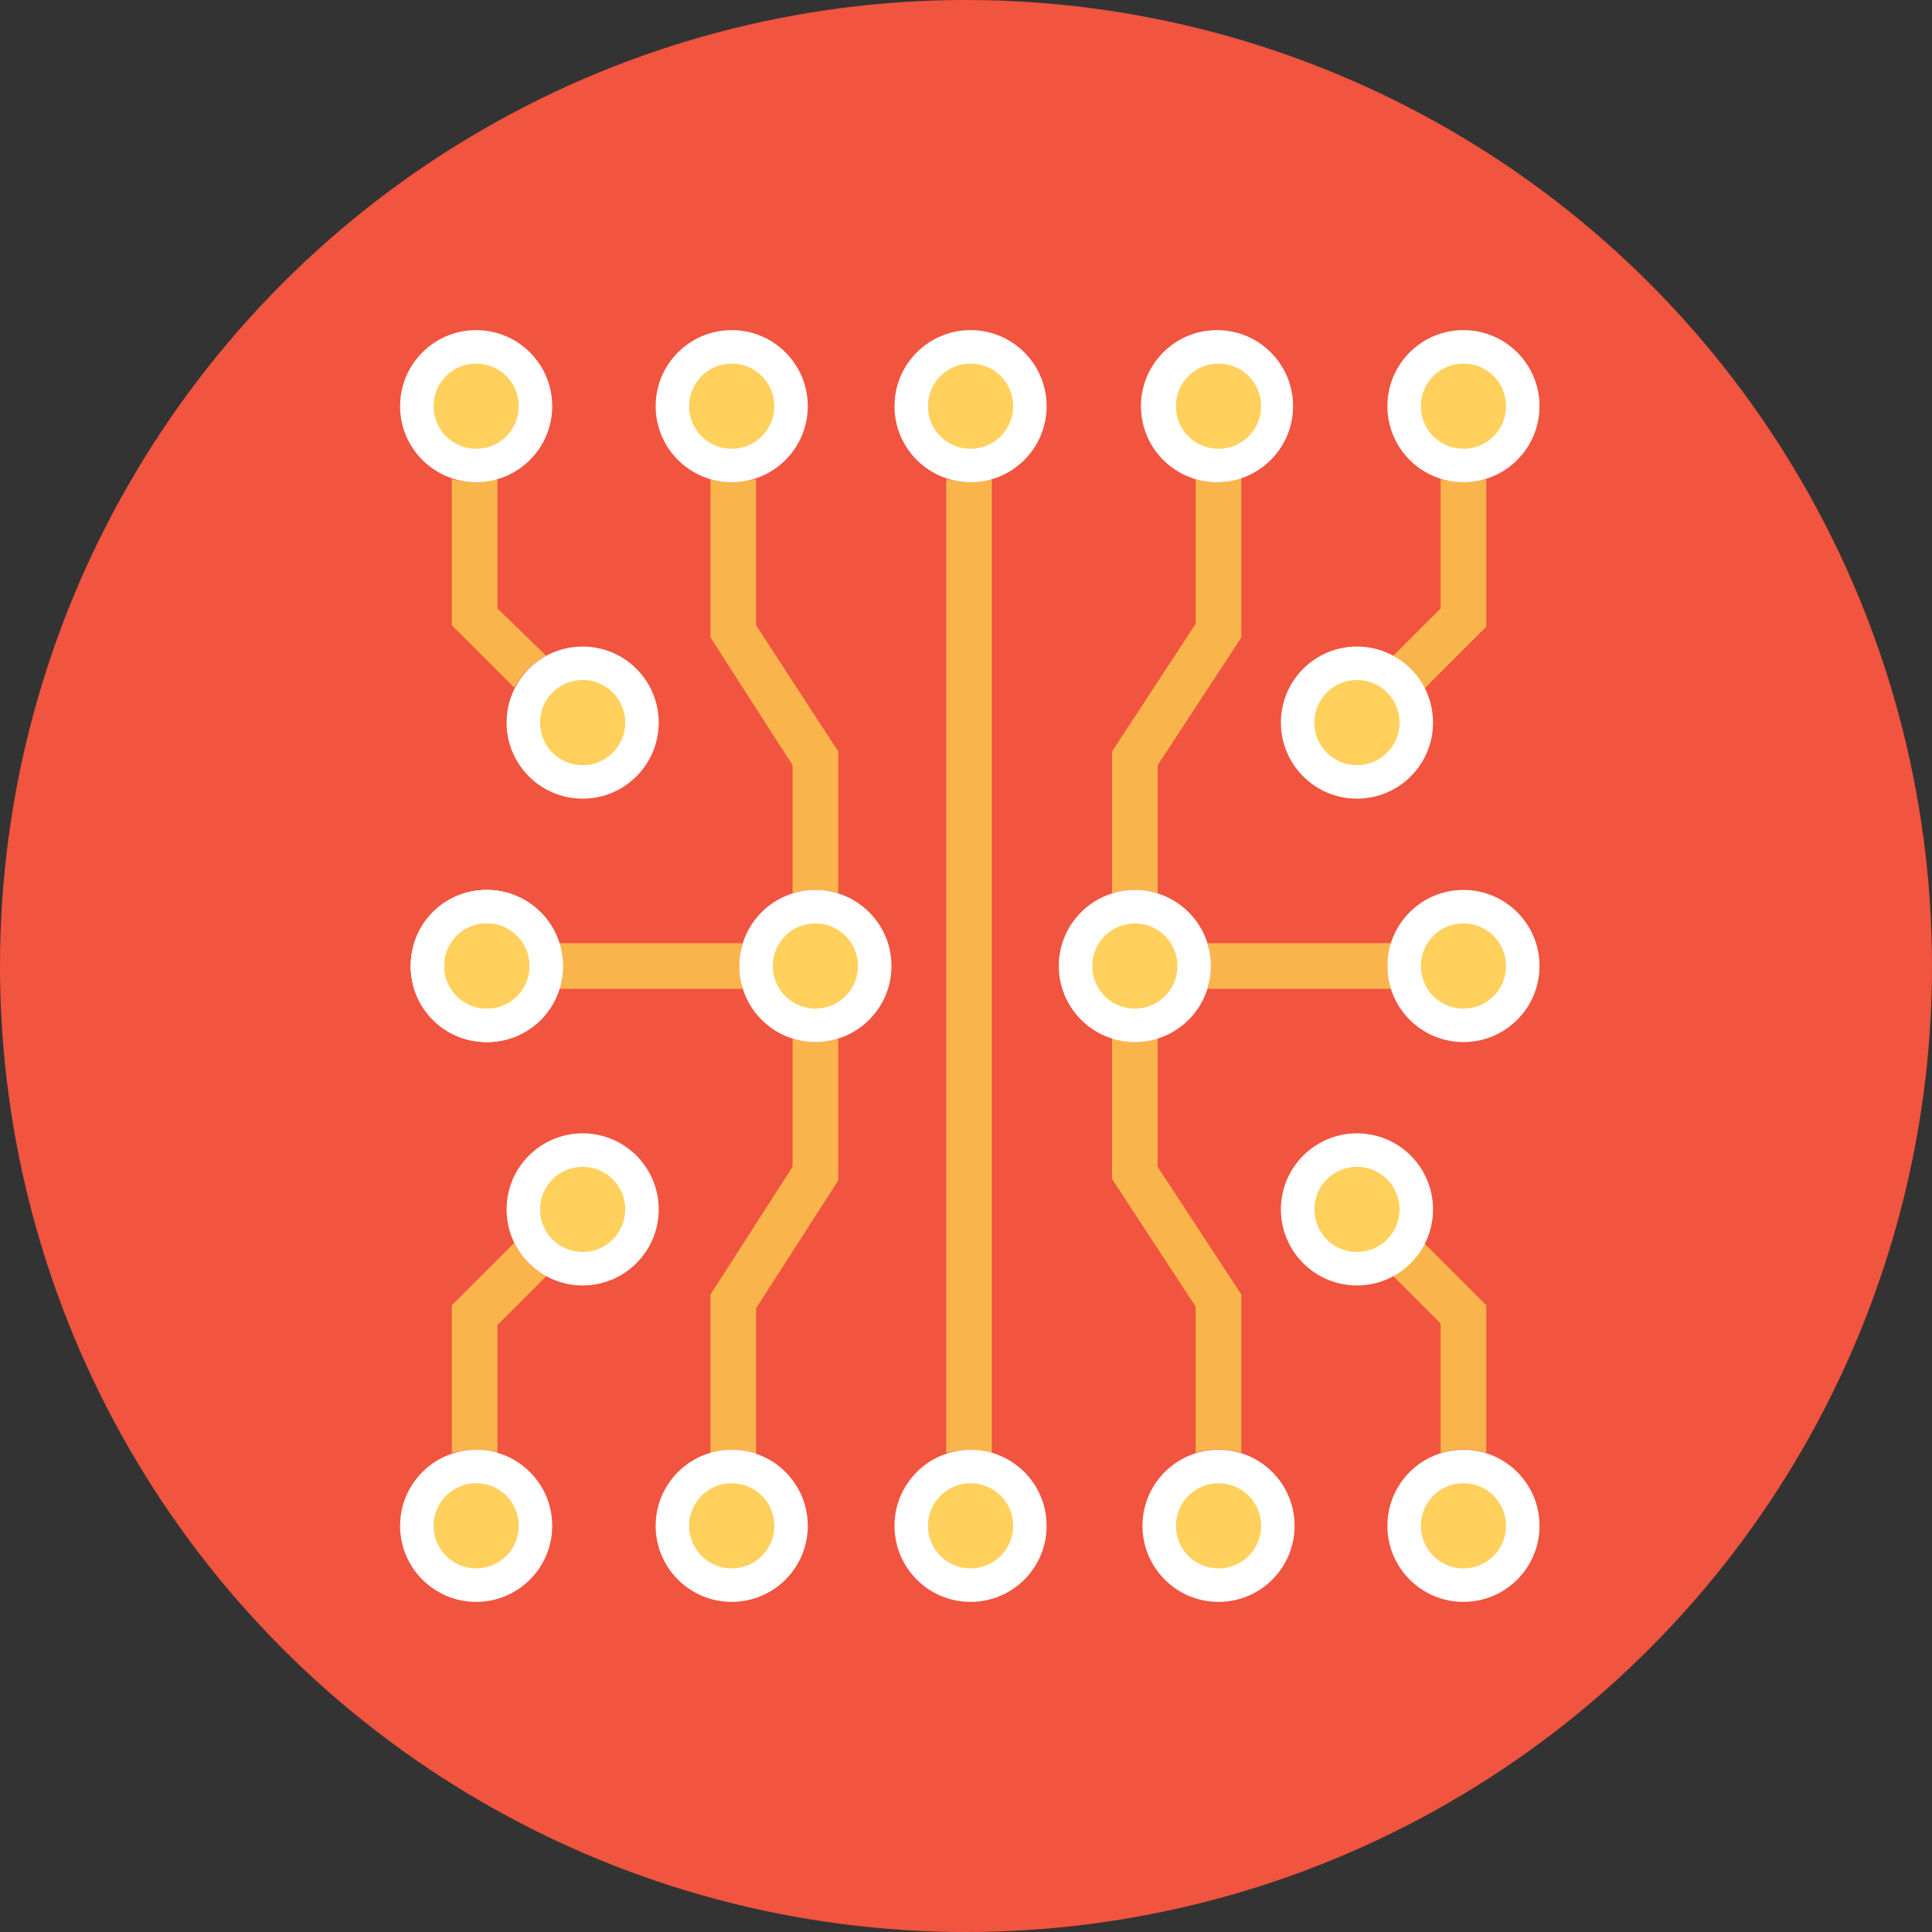 <?xml version="1.0" encoding="iso-8859-1"?>
<!-- Uploaded to: SVG Repo, www.svgrepo.com, Generator: SVG Repo Mixer Tools -->
<svg height="800px" width="800px" version="1.1" id="Layer_1" xmlns="http://www.w3.org/2000/svg" xmlns:xlink="http://www.w3.org/1999/xlink" 
	 viewBox="0 0 508 508" xml:space="preserve">
<rect x="0" y="0" width="508" height="508" fill="#333333" stroke="none"/>
<circle style="fill:#F1543F;" cx="254" cy="254" r="254"/>
<g>
	<path style="fill:#F9B54C;" d="M260.8,126v256c-2-0.4-4-0.8-6-0.8s-4,0.4-6,0.8V126c2,0.4,4,0.8,6,0.8S259.2,126.4,260.8,126z"/>
	<path style="fill:#F9B54C;" d="M390.8,126v38.8l-16.4,16.4c-2-3.6-4.8-6.4-8.4-8.4l12.8-12.8v-34c2,0.4,4,0.8,6,0.8
		S388.8,126.4,390.8,126z"/>
	<path style="fill:#F9B54C;" d="M326.4,125.6v42l-22,33.6v33.6c-2-0.4-4-0.8-6-0.8s-4,0.4-6,0.8v-37.2l22-33.6v-38
		c1.6,0.4,3.6,0.8,5.6,0.8S324.4,126.4,326.4,125.6z"/>
	<path style="fill:#F9B54C;" d="M304.4,306.8l22,33.6V382c-4-1.2-8-1.2-12,0v-38.4l-22-33.6v-37.2c2,0.4,4,0.8,6,0.8s4-0.4,6-0.8
		V306.8z"/>
	<path style="fill:#F9B54C;" d="M220.4,197.6v37.2c-2-0.4-4-0.8-6-0.8s-4,0.4-6,0.8v-33.6l-21.6-33.6V126c1.6,0.4,3.6,0.8,5.6,0.8
		s4.4-0.4,6.4-0.8v38.4L220.4,197.6z"/>
	<path style="fill:#F9B54C;" d="M214.4,274c2,0,4-0.4,6-0.8v37.2L198.8,344v38.4c-2-0.8-4-1.2-6.4-1.2c-2,0-4,0.4-5.6,0.8v-41.6
		l21.6-33.6v-33.6C210.4,273.6,212.4,274,214.4,274z"/>
	<path style="fill:#F9B54C;" d="M143.6,172.4c-3.6,2-6.4,4.8-8.4,8.4l-16.4-16.4V126c2,0.4,4,0.8,6,0.8c2,0,4-0.4,6-0.8v34
		L143.6,172.4z"/>
	<path style="fill:#F9B54C;" d="M390.8,343.2V382c-4-1.2-8-1.2-12,0v-34L366,335.2c3.6-2,6.4-4.8,8.4-8.4L390.8,343.2z"/>
	<path style="fill:#F9B54C;" d="M143.6,335.6l-12.8,12.8V382c-2-0.4-4-0.8-6-0.8s-4,0.4-6,0.8v-38.8l16.4-16.4
		C137.2,330.8,140,333.6,143.6,335.6z"/>
</g>
<circle style="fill:#FFFFFF;" cx="356.8" cy="190" r="20"/>
<circle style="fill:#FFD05B;" cx="356.8" cy="190" r="11.2"/>
<path style="fill:#F9B54C;" d="M364.8,254c0,2,0.4,4,0.8,6h-48c0.4-2,0.8-4,0.8-6s-0.4-4-0.8-6H366C365.2,250,364.8,252,364.8,254z"
	/>
<circle style="fill:#FFFFFF;" cx="298.4" cy="254" r="20"/>
<circle style="fill:#FFD05B;" cx="298.4" cy="254" r="11.2"/>
<circle style="fill:#FFFFFF;" cx="384.8" cy="254" r="20"/>
<circle style="fill:#FFD05B;" cx="384.8" cy="254" r="11.2"/>
<path style="fill:#F9B54C;" d="M194.4,254c0,2,0.4,4,0.8,6h-48.4c0.4-2,0.8-4,0.8-6s-0.4-4-0.8-6h48.4
	C194.8,250,194.4,252,194.4,254z"/>
<circle style="fill:#FFFFFF;" cx="214.4" cy="254" r="20"/>
<circle style="fill:#FFD05B;" cx="214.4" cy="254" r="11.2"/>
<g>
	<path style="fill:#FFFFFF;" d="M148,254c0,11.2-8.8,20-20,20s-20-8.8-20-20c0-11.2,8.8-20,20-20C138.8,234,148,242.8,148,254z"/>
	<circle style="fill:#FFFFFF;" cx="320.4" cy="401.2" r="20"/>
	<circle style="fill:#FFFFFF;" cx="192.4" cy="401.2" r="20"/>
	<circle style="fill:#FFFFFF;" cx="384.8" cy="401.2" r="20"/>
	<circle style="fill:#FFFFFF;" cx="255.2" cy="401.2" r="20"/>
	<circle style="fill:#FFFFFF;" cx="125.2" cy="401.2" r="20"/>
</g>
<circle style="fill:#FFD05B;" cx="125.2" cy="401.2" r="11.2"/>
<g>
	<circle style="fill:#FFFFFF;" cx="356.8" cy="318" r="20"/>
	<circle style="fill:#FFFFFF;" cx="153.2" cy="318" r="20"/>
</g>
<circle style="fill:#FFD05B;" cx="153.2" cy="318" r="11.2"/>
<g>
	<circle style="fill:#FFFFFF;" cx="153.2" cy="190" r="20"/>
	<circle style="fill:#FFFFFF;" cx="128" cy="254" r="20"/>
</g>
<circle style="fill:#FFD05B;" cx="128" cy="254" r="11.2"/>
<circle style="fill:#FFFFFF;" cx="128" cy="254" r="20"/>
<g>
	<circle style="fill:#FFD05B;" cx="128" cy="254" r="11.2"/>
	<circle style="fill:#FFD05B;" cx="153.2" cy="190" r="11.2"/>
</g>
<g>
	<circle style="fill:#FFFFFF;" cx="384.8" cy="106.8" r="20"/>
	<circle style="fill:#FFFFFF;" cx="320" cy="106.8" r="20"/>
	<circle style="fill:#FFFFFF;" cx="192.4" cy="106.8" r="20"/>
	<circle style="fill:#FFFFFF;" cx="125.2" cy="106.8" r="20"/>
	<circle style="fill:#FFFFFF;" cx="255.2" cy="106.8" r="20"/>
</g>
<g>
	<circle style="fill:#FFD05B;" cx="255.2" cy="106.8" r="11.2"/>
	<circle style="fill:#FFD05B;" cx="384.8" cy="401.2" r="11.2"/>
	<circle style="fill:#FFD05B;" cx="320.4" cy="401.2" r="11.2"/>
	<circle style="fill:#FFD05B;" cx="255.2" cy="401.2" r="11.2"/>
	<circle style="fill:#FFD05B;" cx="192.4" cy="401.2" r="11.2"/>
	<circle style="fill:#FFD05B;" cx="356.8" cy="318" r="11.2"/>
	<circle style="fill:#FFD05B;" cx="384.8" cy="106.8" r="11.2"/>
	<circle style="fill:#FFD05B;" cx="320.4" cy="106.8" r="11.2"/>
	<circle style="fill:#FFD05B;" cx="192.4" cy="106.8" r="11.2"/>
	<circle style="fill:#FFD05B;" cx="125.2" cy="106.8" r="11.2"/>
	<circle style="fill:#FFD05B;" cx="128" cy="254" r="11.2"/>
</g>
</svg>